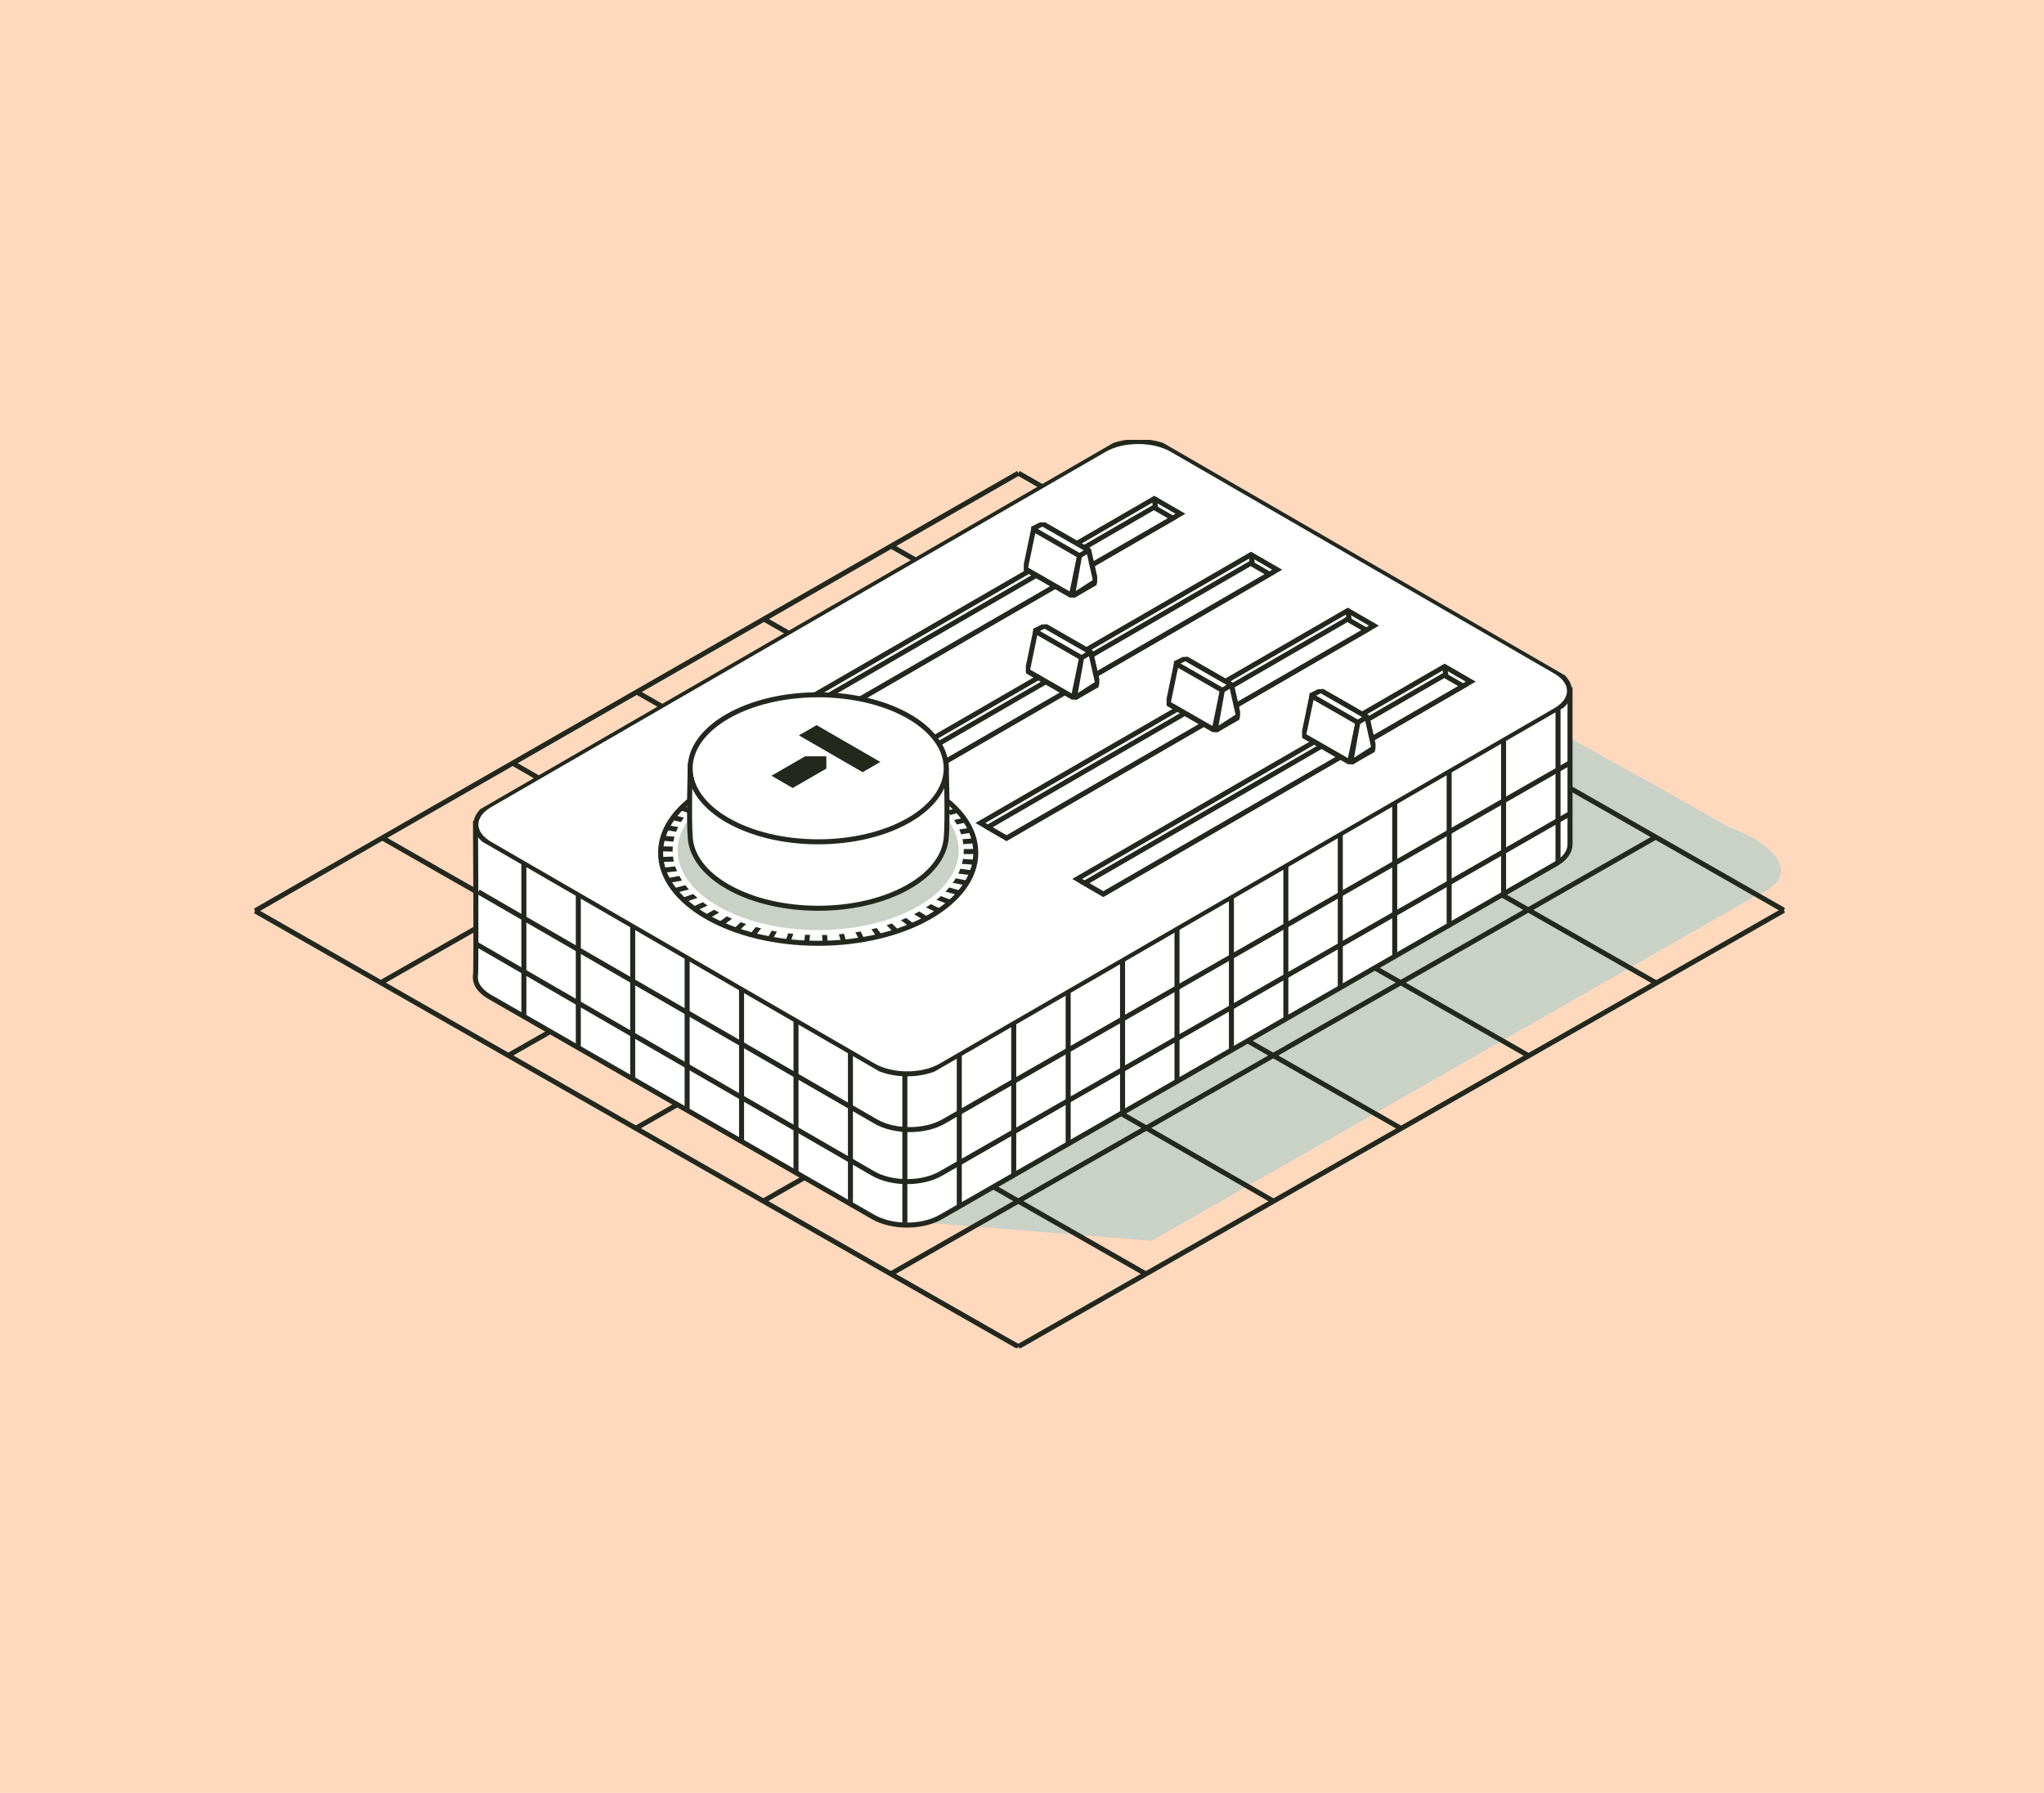 <?xml version="1.0" encoding="UTF-8"?> <svg xmlns="http://www.w3.org/2000/svg" width="635" height="557" viewBox="0 0 635 557" fill="none"><rect width="635" height="557" fill="#FFD9BE"></rect><g style="mix-blend-mode:multiply" clip-path="url(#clip0_441_27719)"><path d="M357.809 385.465L270.787 378.502L184.169 319.946L422.681 193.256L520.334 247.415L536.859 256.847C554.659 263.524 558.555 273.094 545.66 278.198L357.809 385.465Z" fill="#CAD1C7"></path><path d="M316.375 146.993L79.247 282.977" stroke="#22281E" stroke-width="1.559" stroke-miterlimit="10"></path><path d="M374.383 159.061L118.309 305.283" stroke="#22281E" stroke-width="1.559" stroke-miterlimit="10"></path><path d="M413.998 181.67L157.914 327.902" stroke="#22281E" stroke-width="1.559" stroke-miterlimit="10"></path><path d="M453.604 204.29L197.519 350.522" stroke="#22281E" stroke-width="1.559" stroke-miterlimit="10"></path><path d="M487.701 230.047L237.134 373.132" stroke="#22281E" stroke-width="1.559" stroke-miterlimit="10"></path><path d="M514.371 260.053L276.74 395.752" stroke="#22281E" stroke-width="1.559" stroke-miterlimit="10"></path><path d="M554.194 282.791L316.345 418.362" stroke="#22281E" stroke-width="1.559" stroke-miterlimit="10"></path><path d="M554.194 282.791L316.375 146.993" stroke="#22281E" stroke-width="1.559" stroke-miterlimit="10"></path><path d="M514.371 305.282L276.858 169.662" stroke="#22281E" stroke-width="1.559" stroke-miterlimit="10"></path><path d="M474.766 327.902L237.332 192.321" stroke="#22281E" stroke-width="1.559" stroke-miterlimit="10"></path><path d="M435.161 350.522L197.816 214.99" stroke="#22281E" stroke-width="1.559" stroke-miterlimit="10"></path><path d="M395.555 373.132L159.279 237.089" stroke="#22281E" stroke-width="1.559" stroke-miterlimit="10"></path><path d="M355.95 395.751L118.773 260.318" stroke="#22281E" stroke-width="1.559" stroke-miterlimit="10"></path><path d="M316.345 418.362L79.247 282.978" stroke="#22281E" stroke-width="1.559" stroke-miterlimit="10"></path><path d="M271.291 378.098L152.02 309.619C148.826 307.78 147.392 305.312 147.728 302.912C148.005 300.945 147.728 255.617 147.728 255.617L343.173 187.856C348.958 184.532 358.353 184.532 364.138 187.856L487.75 214.135V262.325C487.75 264.508 486.306 266.681 483.409 268.343L292.255 378.098C286.47 381.422 277.085 381.422 271.291 378.098Z" fill="white" stroke="#22281E" stroke-width="1.559" stroke-miterlimit="10"></path><mask id="mask0_441_27719" style="mask-type:luminance" maskUnits="userSpaceOnUse" x="147" y="185" width="341" height="196"><path d="M271.291 378.098L152.02 309.619C148.826 307.78 147.392 305.312 147.728 302.912C148.005 300.945 147.728 255.617 147.728 255.617L343.173 187.856C348.958 184.532 358.353 184.532 364.138 187.856L487.75 214.135V262.325C487.75 264.508 486.306 266.681 483.409 268.343L292.255 378.098C286.47 381.422 277.085 381.422 271.291 378.098Z" fill="white"></path></mask><g mask="url(#mask0_441_27719)"><path d="M162.75 169.338V414.821" stroke="#22281E" stroke-width="1.559" stroke-miterlimit="10"></path><path d="M179.66 169.338V414.821" stroke="#22281E" stroke-width="1.559" stroke-miterlimit="10"></path><path d="M196.56 169.338V414.821" stroke="#22281E" stroke-width="1.559" stroke-miterlimit="10"></path><path d="M213.47 169.338V414.821" stroke="#22281E" stroke-width="1.559" stroke-miterlimit="10"></path><path d="M230.38 169.338V414.821" stroke="#22281E" stroke-width="1.559" stroke-miterlimit="10"></path><path d="M247.29 169.338V414.821" stroke="#22281E" stroke-width="1.559" stroke-miterlimit="10"></path><path d="M264.2 169.338V414.821" stroke="#22281E" stroke-width="1.559" stroke-miterlimit="10"></path><path d="M281.11 169.338V414.821" stroke="#22281E" stroke-width="1.559" stroke-miterlimit="10"></path><path d="M298.021 169.338V414.821" stroke="#22281E" stroke-width="1.559" stroke-miterlimit="10"></path><path d="M314.931 169.338V414.821" stroke="#22281E" stroke-width="1.559" stroke-miterlimit="10"></path><path d="M331.841 169.338V414.821" stroke="#22281E" stroke-width="1.559" stroke-miterlimit="10"></path><path d="M348.741 169.338V414.821" stroke="#22281E" stroke-width="1.559" stroke-miterlimit="10"></path><path d="M365.651 169.338V414.821" stroke="#22281E" stroke-width="1.559" stroke-miterlimit="10"></path><path d="M382.562 169.338V414.821" stroke="#22281E" stroke-width="1.559" stroke-miterlimit="10"></path><path d="M399.471 169.338V414.821" stroke="#22281E" stroke-width="1.559" stroke-miterlimit="10"></path><path d="M416.381 169.338V414.821" stroke="#22281E" stroke-width="1.559" stroke-miterlimit="10"></path><path d="M433.292 169.338V414.821" stroke="#22281E" stroke-width="1.559" stroke-miterlimit="10"></path><path d="M450.201 169.338V414.821" stroke="#22281E" stroke-width="1.559" stroke-miterlimit="10"></path><path d="M467.112 169.338V414.821" stroke="#22281E" stroke-width="1.559" stroke-miterlimit="10"></path><path d="M484.022 169.338V414.821" stroke="#22281E" stroke-width="1.559" stroke-miterlimit="10"></path></g><path d="M487.701 252.804L292.255 364.595C286.47 367.919 277.086 367.919 271.291 364.595L147.837 293.235" stroke="#22281E" stroke-width="1.559" stroke-miterlimit="10"></path><path d="M487.898 236.892L293.086 348.437C287.291 351.761 277.906 351.761 272.112 348.437L148.608 277.077" stroke="#22281E" stroke-width="1.559" stroke-miterlimit="10"></path><g clip-path="url(#clip1_441_27719)"><path d="M483.25 208.578L364.084 139.676C358.298 136.33 348.916 136.33 343.129 139.676L152.186 250.08C146.4 253.426 146.4 258.851 152.186 262.197L271.351 331.098C277.138 334.444 286.52 334.444 292.306 331.098L483.25 220.694C489.036 217.349 489.036 211.924 483.25 208.578Z" fill="white" stroke="#22281E" stroke-width="1.551" stroke-miterlimit="10"></path><path d="M366.713 159.606L358.591 154.91L244.452 220.906L252.574 225.602L366.713 159.606Z" fill="white" stroke="#22281E" stroke-width="1.551" stroke-miterlimit="10"></path><path d="M364.322 160.988L358.479 157.61L246.73 222.223L252.573 225.602L364.322 160.988Z" fill="white" stroke="#22281E" stroke-width="1.551" stroke-miterlimit="10"></path><path d="M358.591 154.91L358.999 157.635" stroke="#22281E" stroke-width="1.551" stroke-miterlimit="10"></path><path d="M396.776 176.989L388.654 172.293L274.515 238.289L282.637 242.985L396.776 176.989Z" fill="white" stroke="#22281E" stroke-width="1.551" stroke-miterlimit="10"></path><path d="M394.386 178.371L388.543 174.993L276.794 239.606L282.637 242.985L394.386 178.371Z" fill="white" stroke="#22281E" stroke-width="1.551" stroke-miterlimit="10"></path><path d="M388.654 172.293L389.062 175.017" stroke="#22281E" stroke-width="1.551" stroke-miterlimit="10"></path><path d="M426.839 194.372L418.717 189.676L304.578 255.671L312.7 260.367L426.839 194.372Z" fill="white" stroke="#22281E" stroke-width="1.551" stroke-miterlimit="10"></path><path d="M424.45 195.754L418.607 192.375L306.858 256.989L312.7 260.368L424.45 195.754Z" fill="white" stroke="#22281E" stroke-width="1.551" stroke-miterlimit="10"></path><path d="M418.717 189.676L419.126 192.4" stroke="#22281E" stroke-width="1.551" stroke-miterlimit="10"></path><path d="M456.903 211.755L448.781 207.059L334.642 273.054L342.764 277.75L456.903 211.755Z" fill="white" stroke="#22281E" stroke-width="1.551" stroke-miterlimit="10"></path><path d="M454.513 213.136L448.67 209.758L336.921 274.372L342.763 277.75L454.513 213.136Z" fill="white" stroke="#22281E" stroke-width="1.551" stroke-miterlimit="10"></path><path d="M448.781 207.059L449.189 209.783" stroke="#22281E" stroke-width="1.551" stroke-miterlimit="10"></path></g><path d="M254.183 293.048C281.223 293.048 303.143 280.464 303.143 264.941C303.143 249.417 281.223 236.833 254.183 236.833C227.143 236.833 205.222 249.417 205.222 264.941C205.222 280.464 227.143 293.048 254.183 293.048Z" stroke="#22281E" stroke-width="1.559" stroke-miterlimit="10"></path><path d="M254.183 264.941L219.562 284.826" stroke="#22281E" stroke-width="1.559" stroke-miterlimit="10"></path><path d="M254.183 264.941L223.903 287.029" stroke="#22281E" stroke-width="1.559" stroke-miterlimit="10"></path><path d="M254.183 264.941L228.66 288.937" stroke="#22281E" stroke-width="1.559" stroke-miterlimit="10"></path><path d="M254.183 264.941L233.782 290.501" stroke="#22281E" stroke-width="1.559" stroke-miterlimit="10"></path><path d="M254.183 264.941L239.191 291.701" stroke="#22281E" stroke-width="1.559" stroke-miterlimit="10"></path><path d="M254.183 264.941L244.808 292.537" stroke="#22281E" stroke-width="1.559" stroke-miterlimit="10"></path><path d="M254.183 264.941L250.554 292.979" stroke="#22281E" stroke-width="1.559" stroke-miterlimit="10"></path><path d="M254.183 264.941L256.359 293.029" stroke="#22281E" stroke-width="1.559" stroke-miterlimit="10"></path><path d="M254.183 264.941L262.124 292.684" stroke="#22281E" stroke-width="1.559" stroke-miterlimit="10"></path><path d="M254.183 264.941L267.78 291.947" stroke="#22281E" stroke-width="1.559" stroke-miterlimit="10"></path><path d="M254.183 264.941L273.249 290.835" stroke="#22281E" stroke-width="1.559" stroke-miterlimit="10"></path><path d="M254.183 264.941L278.451 289.36" stroke="#22281E" stroke-width="1.559" stroke-miterlimit="10"></path><path d="M254.183 264.941L283.306 287.541" stroke="#22281E" stroke-width="1.559" stroke-miterlimit="10"></path><path d="M254.183 264.941L287.756 285.407" stroke="#22281E" stroke-width="1.559" stroke-miterlimit="10"></path><path d="M254.183 264.941L291.731 282.977" stroke="#22281E" stroke-width="1.559" stroke-miterlimit="10"></path><path d="M254.183 264.941L295.183 280.302" stroke="#22281E" stroke-width="1.559" stroke-miterlimit="10"></path><path d="M254.183 264.941L298.06 277.411" stroke="#22281E" stroke-width="1.559" stroke-miterlimit="10"></path><path d="M254.183 264.941L300.325 274.343" stroke="#22281E" stroke-width="1.559" stroke-miterlimit="10"></path><path d="M254.183 264.941L301.927 271.146" stroke="#22281E" stroke-width="1.559" stroke-miterlimit="10"></path><path d="M254.183 264.941L302.876 267.852" stroke="#22281E" stroke-width="1.559" stroke-miterlimit="10"></path><path d="M254.183 264.941L303.133 264.528" stroke="#22281E" stroke-width="1.559" stroke-miterlimit="10"></path><path d="M254.183 264.941L302.698 261.203" stroke="#22281E" stroke-width="1.559" stroke-miterlimit="10"></path><path d="M254.183 264.941L301.591 257.938" stroke="#22281E" stroke-width="1.559" stroke-miterlimit="10"></path><path d="M254.183 264.94L299.811 254.771" stroke="#22281E" stroke-width="1.559" stroke-miterlimit="10"></path><path d="M254.183 264.941L297.398 251.742" stroke="#22281E" stroke-width="1.559" stroke-miterlimit="10"></path><path d="M254.183 264.941L294.372 248.9" stroke="#22281E" stroke-width="1.559" stroke-miterlimit="10"></path><path d="M254.183 264.941L290.792 246.284" stroke="#22281E" stroke-width="1.559" stroke-miterlimit="10"></path><path d="M254.183 264.941L286.688 243.924" stroke="#22281E" stroke-width="1.559" stroke-miterlimit="10"></path><path d="M254.183 264.941L282.129 241.868" stroke="#22281E" stroke-width="1.559" stroke-miterlimit="10"></path><path d="M254.183 264.941L277.175 240.128" stroke="#22281E" stroke-width="1.559" stroke-miterlimit="10"></path><path d="M254.183 264.941L271.904 238.741" stroke="#22281E" stroke-width="1.559" stroke-miterlimit="10"></path><path d="M254.183 264.941L266.386 237.728" stroke="#22281E" stroke-width="1.559" stroke-miterlimit="10"></path><path d="M254.183 264.941L260.69 237.089" stroke="#22281E" stroke-width="1.559" stroke-miterlimit="10"></path><path d="M254.183 264.941L254.905 236.843" stroke="#22281E" stroke-width="1.559" stroke-miterlimit="10"></path><path d="M254.183 264.94L249.11 236.99" stroke="#22281E" stroke-width="1.559" stroke-miterlimit="10"></path><path d="M254.183 264.941L243.384 237.531" stroke="#22281E" stroke-width="1.559" stroke-miterlimit="10"></path><path d="M254.183 264.941L237.817 238.456" stroke="#22281E" stroke-width="1.559" stroke-miterlimit="10"></path><path d="M254.183 264.941L232.477 239.754" stroke="#22281E" stroke-width="1.559" stroke-miterlimit="10"></path><path d="M254.183 264.941L227.434 241.396" stroke="#22281E" stroke-width="1.559" stroke-miterlimit="10"></path><path d="M254.183 264.941L222.776 243.383" stroke="#22281E" stroke-width="1.559" stroke-miterlimit="10"></path><path d="M254.183 264.941L218.553 245.665" stroke="#22281E" stroke-width="1.559" stroke-miterlimit="10"></path><path d="M254.183 264.941L214.835 248.222" stroke="#22281E" stroke-width="1.559" stroke-miterlimit="10"></path><path d="M254.183 264.941L211.66 251.015" stroke="#22281E" stroke-width="1.559" stroke-miterlimit="10"></path><path d="M254.183 264.941L209.089 253.995" stroke="#22281E" stroke-width="1.559" stroke-miterlimit="10"></path><path d="M254.183 264.94L207.151 257.132" stroke="#22281E" stroke-width="1.559" stroke-miterlimit="10"></path><path d="M254.183 264.94L205.875 260.387" stroke="#22281E" stroke-width="1.559" stroke-miterlimit="10"></path><path d="M254.183 264.941L205.272 263.692" stroke="#22281E" stroke-width="1.559" stroke-miterlimit="10"></path><path d="M254.183 264.941L205.361 267.026" stroke="#22281E" stroke-width="1.559" stroke-miterlimit="10"></path><path d="M254.183 264.941L206.133 270.33" stroke="#22281E" stroke-width="1.559" stroke-miterlimit="10"></path><path d="M254.183 264.941L207.577 273.556" stroke="#22281E" stroke-width="1.559" stroke-miterlimit="10"></path><path d="M254.183 264.941L209.673 276.654" stroke="#22281E" stroke-width="1.559" stroke-miterlimit="10"></path><path d="M254.183 264.941L212.402 279.594" stroke="#22281E" stroke-width="1.559" stroke-miterlimit="10"></path><path d="M254.183 264.941L215.715 282.328" stroke="#22281E" stroke-width="1.559" stroke-miterlimit="10"></path><path d="M254.183 289.724C278.727 289.724 298.624 278.298 298.624 264.203C298.624 250.108 278.727 238.682 254.183 238.682C229.639 238.682 209.742 250.108 209.742 264.203C209.742 278.298 229.639 289.724 254.183 289.724Z" fill="#CAD1C7" stroke="white" stroke-width="1.559" stroke-miterlimit="10"></path><path d="M282.308 275.474C266.772 284.394 241.595 284.394 226.059 275.474C218.811 271.314 214.944 265.944 214.46 260.486C213.916 254.26 214.46 237.866 214.46 237.866L293.927 237.6C293.927 237.6 294.55 254.398 293.927 260.682C293.324 266.072 289.467 271.382 282.308 275.474Z" fill="white" stroke="#22281E" stroke-width="1.559" stroke-miterlimit="10"></path><path d="M254.183 261.518C276.149 261.518 293.956 251.294 293.956 238.682C293.956 226.07 276.149 215.846 254.183 215.846C232.216 215.846 214.409 226.07 214.409 238.682C214.409 251.294 232.216 261.518 254.183 261.518Z" fill="white" stroke="#22281E" stroke-width="1.559" stroke-miterlimit="10"></path><g clip-path="url(#clip2_441_27719)"><path d="M426.807 232.351L412.514 224.143L410.34 214.523L424.644 222.731L426.807 232.351Z" fill="white" stroke="#22281E" stroke-width="1.543" stroke-linejoin="bevel"></path><path d="M419.592 236.995L404.985 228.612L412.132 224.503L426.738 232.886L419.592 236.995Z" fill="white" stroke="#22281E" stroke-width="1.543" stroke-linejoin="bevel"></path><path d="M421.745 224.503L407.139 216.11L410.34 214.523L424.947 222.906L421.745 224.503Z" fill="white" stroke="#22281E" stroke-width="1.543" stroke-linejoin="bevel"></path><path d="M419.288 236.723L404.985 228.505L407.53 216.247L421.834 224.455L419.288 236.723Z" fill="white" stroke="#22281E" stroke-width="1.543" stroke-linejoin="bevel"></path><path d="M419.592 236.995L421.834 224.455L424.643 222.731L426.807 232.351L419.592 236.995Z" fill="white" stroke="#22281E" stroke-width="1.543" stroke-linejoin="bevel"></path></g><g clip-path="url(#clip3_441_27719)"><path d="M384.719 222.368L370.426 214.161L368.252 204.541L382.556 212.749L384.719 222.368Z" fill="white" stroke="#22281E" stroke-width="1.543" stroke-linejoin="bevel"></path><path d="M377.504 227.012L362.897 218.629L370.044 214.521L384.651 222.904L377.504 227.012Z" fill="white" stroke="#22281E" stroke-width="1.543" stroke-linejoin="bevel"></path><path d="M379.658 214.521L365.051 206.128L368.253 204.541L382.859 212.924L379.658 214.521Z" fill="white" stroke="#22281E" stroke-width="1.543" stroke-linejoin="bevel"></path><path d="M377.201 226.74L362.897 218.523L365.443 206.265L379.746 214.472L377.201 226.74Z" fill="white" stroke="#22281E" stroke-width="1.543" stroke-linejoin="bevel"></path><path d="M377.504 227.013L379.746 214.472L382.556 212.749L384.72 222.369L377.504 227.013Z" fill="white" stroke="#22281E" stroke-width="1.543" stroke-linejoin="bevel"></path></g><g clip-path="url(#clip4_441_27719)"><path d="M340.99 212.258L326.697 204.051L324.523 194.431L338.827 202.639L340.99 212.258Z" fill="white" stroke="#22281E" stroke-width="1.543" stroke-linejoin="bevel"></path><path d="M333.775 216.903L319.168 208.52L326.315 204.411L340.921 212.794L333.775 216.903Z" fill="white" stroke="#22281E" stroke-width="1.543" stroke-linejoin="bevel"></path><path d="M335.929 204.411L321.322 196.018L324.524 194.431L339.13 202.814L335.929 204.411Z" fill="white" stroke="#22281E" stroke-width="1.543" stroke-linejoin="bevel"></path><path d="M333.471 216.63L319.168 208.413L321.713 196.155L336.017 204.363L333.471 216.63Z" fill="white" stroke="#22281E" stroke-width="1.543" stroke-linejoin="bevel"></path><path d="M333.775 216.903L336.017 204.362L338.827 202.639L340.99 212.258L333.775 216.903Z" fill="white" stroke="#22281E" stroke-width="1.543" stroke-linejoin="bevel"></path></g><g clip-path="url(#clip5_441_27719)"><path d="M340.358 180.561L326.065 172.354L323.891 162.734L338.194 170.942L340.358 180.561Z" fill="white" stroke="#22281E" stroke-width="1.543" stroke-linejoin="bevel"></path><path d="M333.142 185.206L318.536 176.823L325.682 172.714L340.289 181.097L333.142 185.206Z" fill="white" stroke="#22281E" stroke-width="1.543" stroke-linejoin="bevel"></path><path d="M335.296 172.714L320.689 164.321L323.891 162.734L338.498 171.117L335.296 172.714Z" fill="white" stroke="#22281E" stroke-width="1.543" stroke-linejoin="bevel"></path><path d="M332.839 184.933L318.536 176.716L321.081 164.458L335.384 172.665L332.839 184.933Z" fill="white" stroke="#22281E" stroke-width="1.543" stroke-linejoin="bevel"></path><path d="M333.143 185.206L335.385 172.665L338.194 170.942L340.358 180.561L333.143 185.206Z" fill="white" stroke="#22281E" stroke-width="1.543" stroke-linejoin="bevel"></path></g></g><path fill-rule="evenodd" clip-rule="evenodd" d="M253.688 225.275L273.49 236.707L267.989 239.883L248.188 228.45L253.688 225.275ZM239.664 240.995L250.115 234.961L256.715 234.961L256.715 238.772L246.265 244.805L239.664 240.995Z" fill="#22281E"></path><defs><clipPath id="clip0_441_27719"><rect width="475.441" height="282.147" fill="white" transform="translate(79 136.647)"></rect></clipPath><clipPath id="clip1_441_27719"><rect width="162.839" height="245.752" fill="white" transform="matrix(0.866 0.501 -0.866 0.501 353.607 133.126)"></rect></clipPath><clipPath id="clip2_441_27719"><rect width="22.782" height="23.328" fill="white" transform="translate(404.505 214.085)"></rect></clipPath><clipPath id="clip3_441_27719"><rect width="22.782" height="23.328" fill="white" transform="translate(362.418 204.103)"></rect></clipPath><clipPath id="clip4_441_27719"><rect width="22.782" height="23.328" fill="white" transform="translate(318.688 193.993)"></rect></clipPath><clipPath id="clip5_441_27719"><rect width="22.782" height="23.328" fill="white" transform="translate(318.056 162.296)"></rect></clipPath></defs></svg> 